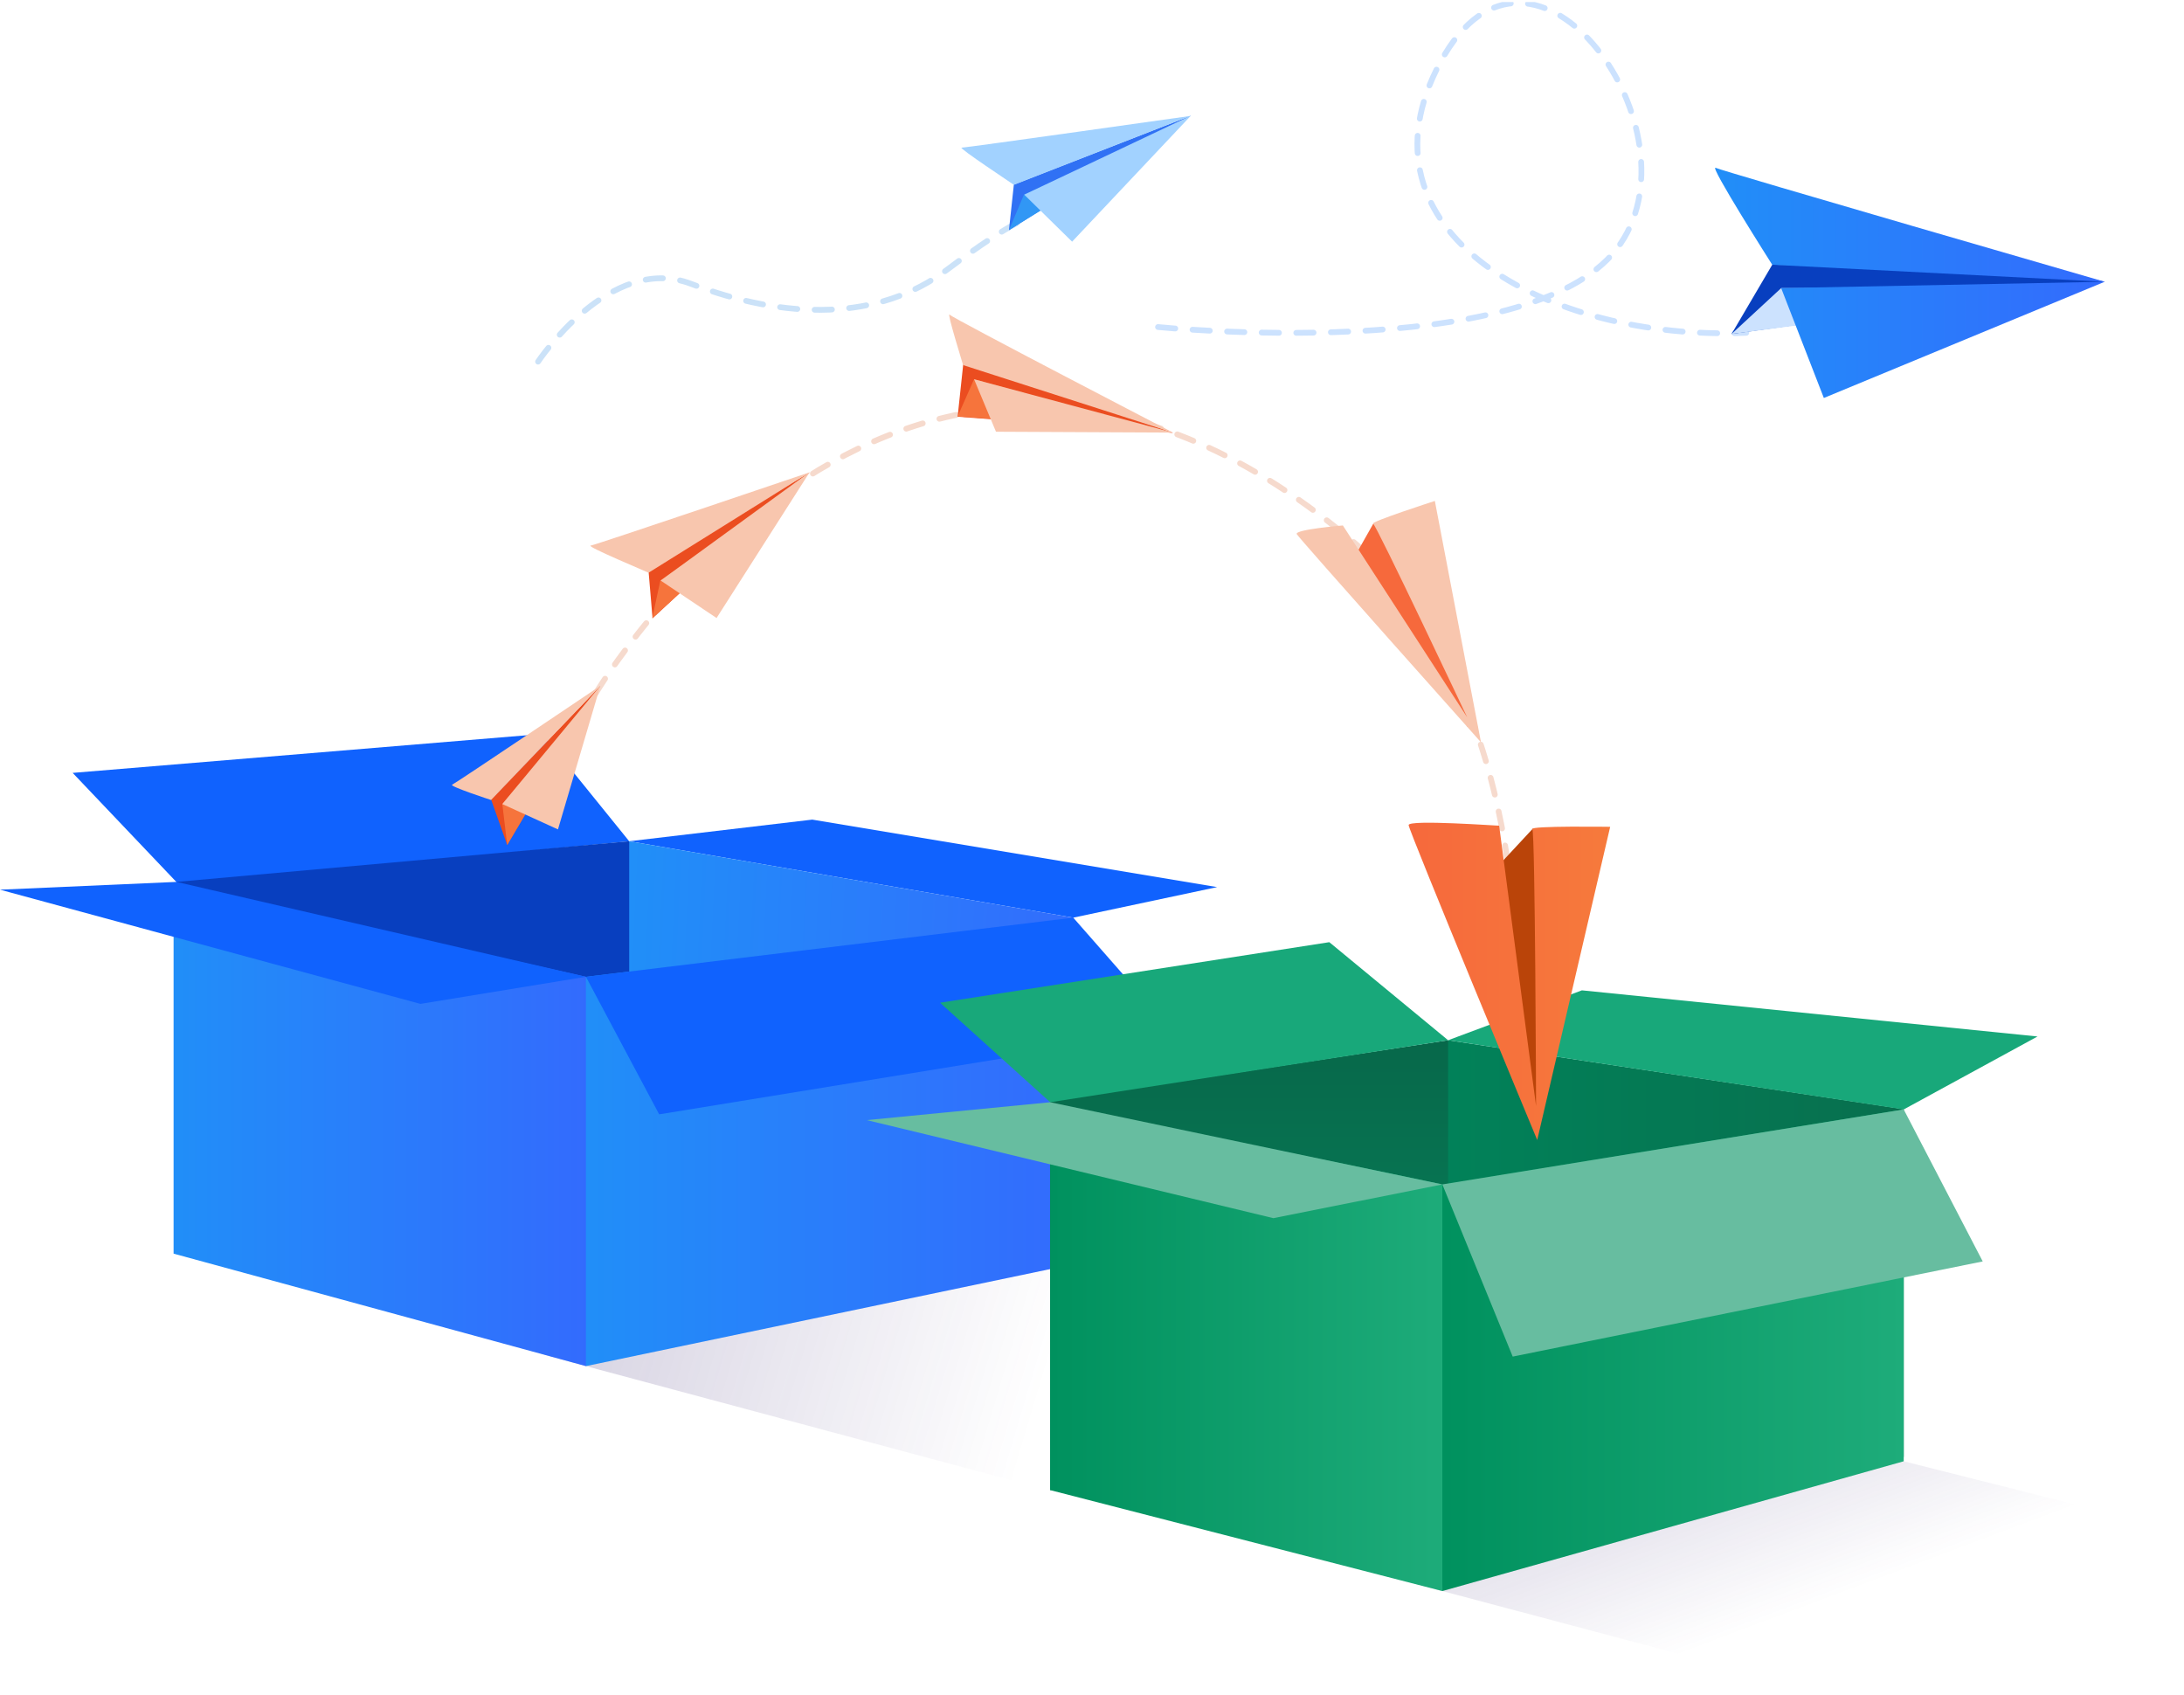 <svg xmlns="http://www.w3.org/2000/svg" xmlns:xlink="http://www.w3.org/1999/xlink" id="ba79b265-bf58-4924-9f61-542ce456afe2" data-name="Layer 1" viewBox="0 0 757.4 587.7"><defs><style>.a2895858-05bd-4bae-9ae5-583a7eb5ef83,.a5574fa9-2dc4-4936-b9d7-0aa74dda5be9,.acdebd2c-e570-4b7f-8040-cc4b5117ec5f,.f93bc074-a909-47cf-ae6c-1b97452a4aa0{fill:none;}.fa0e2f91-8936-4f47-b7ff-a03d005ef3e9{clip-path:url(#b9d2e8da-8fd1-4a67-b786-ea4d05f497f7);}.a1ad8396-bfd9-4714-8383-78303911e0d0,.a56425ec-ee59-4497-8ad7-a7d28d44b3d3,.a575e725-d4f4-4ae6-bf88-2b11d8b3a706,.a6a1597e-3974-4836-92c9-479522de73ef,.a7d8a125-08d4-4131-b013-45d0cb2abe2d,.ad01d114-b25c-4192-8663-f83da85a6838,.b237a5ba-7fc9-4333-82e6-c1b5161681f3,.b2ef207f-6a21-42f9-8b05-3695be78626b,.b5a304a8-2b97-4c36-b0aa-59462d9def95,.b6ac0d29-2f52-4ba6-8fc5-a8613dedeecf,.babc6cec-ae1e-463f-963c-9e5e97166a9d,.bb6d9d4f-bbf8-4550-987d-3892963910cc,.e0df9ecc-abb7-4338-a494-6d221a4a485c,.e19abb4d-b325-41d8-a2ac-0e6a63ad6244,.e28bd448-8fb0-4463-a174-ff210c577080,.e8c3c440-ddd4-46a7-b903-f8c81941bb7c,.eaf61abb-a8cc-4e27-bd7e-7963c654987c,.ed80e869-0f36-409f-b3da-b7779087fc9a,.f4a503f9-7d00-4ab1-bd02-4754ba8efd61,.f60889c5-cc38-418c-89d4-1a7fff2f830e,.faa507f8-d6bb-4459-bc49-026d19e27adc,.fb8f24da-2469-42e1-949f-6ebc31f9523b,.fde2ebf2-92b2-4159-bfc8-641f9b9c05ba,.fe59f663-f808-4258-b43d-b88b807f5b1f,.ff02edc9-f457-4bcd-b2c9-24fb8bcb59bb{fill-rule:evenodd;}.faa507f8-d6bb-4459-bc49-026d19e27adc,.fde2ebf2-92b2-4159-bfc8-641f9b9c05ba{opacity:0.28;isolation:isolate;}.faa507f8-d6bb-4459-bc49-026d19e27adc{fill:url(#aa192f1b-742c-4cde-8eed-75e1e3808daa);}.fde2ebf2-92b2-4159-bfc8-641f9b9c05ba{fill:url(#fa9af921-e8f4-4bdb-b3ce-4eb19e69058e);}.bb6d9d4f-bbf8-4550-987d-3892963910cc{fill:#1062fe;}.a56425ec-ee59-4497-8ad7-a7d28d44b3d3{fill:url(#f5838c58-5919-4020-9b60-142f41a2f89a);}.e8c3c440-ddd4-46a7-b903-f8c81941bb7c{fill:url(#a48808e5-2479-4c96-ada7-0bd0cd9900b1);}.a575e725-d4f4-4ae6-bf88-2b11d8b3a706{fill:url(#b039619f-d913-478d-9b53-f5bcae998435);}.e28bd448-8fb0-4463-a174-ff210c577080{fill:url(#b2f60342-bb0c-4f91-bb71-0080c7a81ab4);}.fb8f24da-2469-42e1-949f-6ebc31f9523b{fill:url(#bc4a3d80-fe56-4d4a-a9aa-f3a03b4536d3);}.a7d8a125-08d4-4131-b013-45d0cb2abe2d{fill:url(#e1f4804a-59ef-429f-96db-9bb9c46cc16e);}.eaf61abb-a8cc-4e27-bd7e-7963c654987c{fill:url(#e8c2150f-4675-4054-9822-a7566b81c68a);}.ff02edc9-f457-4bcd-b2c9-24fb8bcb59bb{fill:url(#a7cc05e5-0f3b-4855-b6df-cec4e98d5159);}.f60889c5-cc38-418c-89d4-1a7fff2f830e{fill:#18a87a;}.b237a5ba-7fc9-4333-82e6-c1b5161681f3{fill:#67bda0;}.f93bc074-a909-47cf-ae6c-1b97452a4aa0{stroke:#cce2fe;}.a2895858-05bd-4bae-9ae5-583a7eb5ef83,.acdebd2c-e570-4b7f-8040-cc4b5117ec5f,.f93bc074-a909-47cf-ae6c-1b97452a4aa0{stroke-linecap:round;stroke-linejoin:round;stroke-width:2px;stroke-dasharray:6 6;}.acdebd2c-e570-4b7f-8040-cc4b5117ec5f{stroke:#f6dacd;}.a2895858-05bd-4bae-9ae5-583a7eb5ef83{stroke:#cbe2f8;}.babc6cec-ae1e-463f-963c-9e5e97166a9d{fill:#eb4d20;}.ed80e869-0f36-409f-b3da-b7779087fc9a{fill:#f6743c;}.e0df9ecc-abb7-4338-a494-6d221a4a485c{fill:#f8c6ae;}.b6ac0d29-2f52-4ba6-8fc5-a8613dedeecf{fill:#3071f4;}.b5a304a8-2b97-4c36-b0aa-59462d9def95{fill:#3197f5;}.fe59f663-f808-4258-b43d-b88b807f5b1f{fill:#a2d2ff;}.a1ad8396-bfd9-4714-8383-78303911e0d0{fill:url(#fefdfd9c-c261-4bb0-9857-534ae648f11f);}.ad01d114-b25c-4192-8663-f83da85a6838{fill:#cce2fe;}.b2ef207f-6a21-42f9-8b05-3695be78626b{fill:url(#b22a34d4-de5e-473f-9146-db88c0029503);}.f4a503f9-7d00-4ab1-bd02-4754ba8efd61{fill:#f6693c;}.a6a1597e-3974-4836-92c9-479522de73ef{fill:#ba4409;}.e19abb4d-b325-41d8-a2ac-0e6a63ad6244{fill:url(#af9b7e49-d8dd-4ab2-95d4-8284e1da3e91);}</style><clipPath id="b9d2e8da-8fd1-4a67-b786-ea4d05f497f7" transform="translate(-0.8 0.7)"><rect id="bc6b5186-68a5-4035-9e06-384525624892" data-name="SVGID" class="a5574fa9-2dc4-4936-b9d7-0aa74dda5be9" width="760" height="590"></rect></clipPath><linearGradient id="aa192f1b-742c-4cde-8eed-75e1e3808daa" x1="177.17" y1="-0.61" x2="124.44" y2="139.53" gradientTransform="matrix(1, 0, 0, -1, 440, 592)" gradientUnits="userSpaceOnUse"><stop offset="0.2" stop-color="#35226f" stop-opacity="0"></stop><stop offset="1" stop-color="#35226f"></stop></linearGradient><linearGradient id="fa9af921-e8f4-4bdb-b3ce-4eb19e69058e" x1="-9.19" y1="95.92" x2="-299.6" y2="182.57" gradientTransform="matrix(1, 0, 0, -1, 440, 592)" gradientUnits="userSpaceOnUse"><stop offset="0.23" stop-color="#35226f" stop-opacity="0"></stop><stop offset="1" stop-color="#35226f"></stop></linearGradient><linearGradient id="f5838c58-5919-4020-9b60-142f41a2f89a" x1="-298.4" y1="250.42" x2="-298.4" y2="154.46" gradientTransform="matrix(1, 0, 0, -1, 440, 592)" gradientUnits="userSpaceOnUse"><stop offset="0" stop-color="#083fbf"></stop><stop offset="1" stop-color="#083fbf"></stop></linearGradient><linearGradient id="a48808e5-2479-4c96-ada7-0bd0cd9900b1" x1="-228.03" y1="232.03" x2="-61.03" y2="224.03" gradientTransform="matrix(1, 0, 0, -1, 440, 592)" gradientUnits="userSpaceOnUse"><stop offset="0" stop-color="#2090f8"></stop><stop offset="1" stop-color="#336bfd"></stop></linearGradient><linearGradient id="b039619f-d913-478d-9b53-f5bcae998435" x1="-385.79" y1="202.5" x2="-235.1" y2="202.5" xlink:href="#a48808e5-2479-4c96-ada7-0bd0cd9900b1"></linearGradient><linearGradient id="b2f60342-bb0c-4f91-bb71-0080c7a81ab4" x1="-243.99" y1="196.73" x2="-66.6" y2="196.73" xlink:href="#a48808e5-2479-4c96-ada7-0bd0cd9900b1"></linearGradient><linearGradient id="bc4a3d80-fe56-4d4a-a9aa-f3a03b4536d3" x1="59.3" y1="159.75" x2="221" y2="159.75" gradientTransform="matrix(1, 0, 0, -1, 440, 592)" gradientUnits="userSpaceOnUse"><stop offset="0" stop-color="#018259"></stop><stop offset="1" stop-color="#086f4e"></stop></linearGradient><linearGradient id="e1f4804a-59ef-429f-96db-9bb9c46cc16e" x1="-6" y1="232" x2="-6" y2="76" gradientTransform="matrix(1, 0, 0, -1, 440, 592)" gradientUnits="userSpaceOnUse"><stop offset="0" stop-color="#07684a"></stop><stop offset="1" stop-color="#078b61"></stop></linearGradient><linearGradient id="e8c2150f-4675-4054-9822-a7566b81c68a" x1="-75" y1="125.5" x2="63" y2="125.5" gradientTransform="matrix(1, 0, 0, -1, 440, 592)" gradientUnits="userSpaceOnUse"><stop offset="0" stop-color="#00915e"></stop><stop offset="1" stop-color="#1eac7a"></stop></linearGradient><linearGradient id="a7cc05e5-0f3b-4855-b6df-cec4e98d5159" x1="61" y1="124.5" x2="221" y2="124.5" xlink:href="#e8c2150f-4675-4054-9822-a7566b81c68a"></linearGradient><linearGradient id="fefdfd9c-c261-4bb0-9857-534ae648f11f" x1="601.3" y1="103.1" x2="730.7" y2="103.1" gradientTransform="matrix(1, 0, 0, 1, 0, 0)" xlink:href="#f5838c58-5919-4020-9b60-142f41a2f89a"></linearGradient><linearGradient id="b22a34d4-de5e-473f-9146-db88c0029503" x1="589.22" y1="97.38" x2="730.7" y2="97.38" gradientTransform="matrix(1, 0, 0, 1, 0, 0)" xlink:href="#a48808e5-2479-4c96-ada7-0bd0cd9900b1"></linearGradient><linearGradient id="af9b7e49-d8dd-4ab2-95d4-8284e1da3e91" x1="119.2" y1="252.41" x2="49.3" y2="252.41" gradientTransform="matrix(1, 0, 0, -1, 440, 592)" gradientUnits="userSpaceOnUse"><stop offset="0" stop-color="#f67a3c"></stop><stop offset="0.99" stop-color="#f6693c"></stop></linearGradient></defs><g class="fa0e2f91-8936-4f47-b7ff-a03d005ef3e9"><path class="faa507f8-d6bb-4459-bc49-026d19e27adc" d="M430,532.1,501,551l135.5,36,68.4-31.9,53.3-24.6L661,506l-72.8-18.1Z" transform="translate(-0.8 0.7)"></path><path class="fde2ebf2-92b2-4159-bfc8-641f9b9c05ba" d="M189.4,469l14.6,4,160.3,43,128.4-46.4L343,426.3Z" transform="translate(-0.8 0.7)"></path><path class="bb6d9d4f-bbf8-4550-987d-3892963910cc" d="M219,291l-30.1-37.2L26,267.3,62.8,306Z" transform="translate(-0.8 0.7)"></path><path class="bb6d9d4f-bbf8-4550-987d-3892963910cc" d="M219,291l63.5-7.5,140.4,23.4L373,317.5Z" transform="translate(-0.8 0.7)"></path><path class="a56425ec-ee59-4497-8ad7-a7d28d44b3d3" d="M62,305.1,219,291l1.9,1.7.3,44.7S219,376,219,397L62.9,431.1Z" transform="translate(-0.8 0.7)"></path><path class="e8c3c440-ddd4-46a7-b903-f8c81941bb7c" d="M219,291l154,26.5V437L219,407.7Z" transform="translate(-0.8 0.7)"></path><path class="a575e725-d4f4-4ae6-bf88-2b11d8b3a706" d="M61,434l143,39,.9-1.2V339.7a13.1,13.1,0,0,0-.9-1.7L61,306Z" transform="translate(-0.8 0.7)"></path><path class="e28bd448-8fb0-4463-a174-ff210c577080" d="M204,338l169-20.5.4,120.1L204,473Z" transform="translate(-0.8 0.7)"></path><path class="bb6d9d4f-bbf8-4550-987d-3892963910cc" d="M62,305.1,204,338l-57.4,9.4L.8,307.8Z" transform="translate(-0.8 0.7)"></path><path class="bb6d9d4f-bbf8-4550-987d-3892963910cc" d="M204,338l25.4,47.7,178-29L373,317.5Z" transform="translate(-0.8 0.7)"></path><path class="fb8f24da-2469-42e1-949f-6ebc31f9523b" d="M661,383.9,503,360l-1.9,4.2-1.8,85.2,3.8,15.3L661,504.5Z" transform="translate(-0.8 0.7)"></path><path class="a7d8a125-08d4-4131-b013-45d0cb2abe2d" d="M503,360,365,381.1V516l138-26Z" transform="translate(-0.8 0.7)"></path><path class="eaf61abb-a8cc-4e27-bd7e-7963c654987c" d="M365,516l136,35,2-15.6V417.1c0-1.8-2-5.2-2-7.1-45.6-9.7-90.4-18.3-136-28Z" transform="translate(-0.8 0.7)"></path><path class="ff02edc9-f457-4bcd-b2c9-24fb8bcb59bb" d="M501,551l160-45V384L501,410Z" transform="translate(-0.8 0.7)"></path><path class="f60889c5-cc38-418c-89d4-1a7fff2f830e" d="M365,381.5,326.8,347l135-21L503,360Z" transform="translate(-0.8 0.7)"></path><path class="b237a5ba-7fc9-4333-82e6-c1b5161681f3" d="M365,381.5l-63.6,6.2,141,34L501,410Z" transform="translate(-0.8 0.7)"></path><path class="f60889c5-cc38-418c-89d4-1a7fff2f830e" d="M503,360l46.4-17.3,158,16L661,384Z" transform="translate(-0.8 0.7)"></path><path class="b237a5ba-7fc9-4333-82e6-c1b5161681f3" d="M501,410l24.4,59.7,163-33L661,384Z" transform="translate(-0.8 0.7)"></path><path class="f93bc074-a909-47cf-ae6c-1b97452a4aa0" d="M402.4,112.7s128,13,159-27-29-124-61-65,37,97,106,94" transform="translate(-0.8 0.7)"></path><path class="acdebd2c-e570-4b7f-8040-cc4b5117ec5f" d="M207.4,239.7s107.4-181.2,261-54c64.4,53.3,58,160,58,160" transform="translate(-0.8 0.7)"></path><path class="a2895858-05bd-4bae-9ae5-583a7eb5ef83" d="M187.4,124.7s25-37.7,53-27c33.1,12.6,65.1,13,89-5s29-18,29-18" transform="translate(-0.8 0.7)"></path><path class="babc6cec-ae1e-463f-963c-9e5e97166a9d" d="M171.1,276.5l5.6,15.8L209,237.1Z" transform="translate(-0.8 0.7)"></path><path class="ed80e869-0f36-409f-b3da-b7779087fc9a" d="M176.7,292.3,175,278.1,207.7,240Z" transform="translate(-0.8 0.7)"></path><path class="e0df9ecc-abb7-4338-a494-6d221a4a485c" d="M157.6,271.4c1.2-.5,51.4-34.3,51.4-34.3l-37.9,39.6S156.4,271.9,157.6,271.4Zm17.4,6.7,34-41-14.7,49.8Z" transform="translate(-0.8 0.7)"></path><path class="babc6cec-ae1e-463f-963c-9e5e97166a9d" d="M225.6,196l1.5,17.7,54.5-50.6Z" transform="translate(-0.8 0.7)"></path><path class="ed80e869-0f36-409f-b3da-b7779087fc9a" d="M227,213.7l2.8-13.1L279.2,166Z" transform="translate(-0.8 0.7)"></path><path class="e0df9ecc-abb7-4338-a494-6d221a4a485c" d="M205.6,188.5c1.6-.2,75.9-25.4,75.9-25.4l-55.8,34.8C225.7,197.8,204.1,188.8,205.6,188.5Zm24.3,12.1L281.6,163l-32.3,50.6Z" transform="translate(-0.8 0.7)"></path><path class="b6ac0d29-2f52-4ba6-8fc5-a8613dedeecf" d="M352.4,63.3l-1.7,15.8,63.1-39.7Z" transform="translate(-0.8 0.7)"></path><path class="b5a304a8-2b97-4c36-b0aa-59462d9def95" d="M350.7,79.1l5.2-12.3L410.8,42Z" transform="translate(-0.8 0.7)"></path><path class="fe59f663-f808-4258-b43d-b88b807f5b1f" d="M334.3,50.5c1.6,0,79.3-11,79.3-11L352.4,63.4C352.4,63.3,332.8,50.4,334.3,50.5ZM356,66.8l57.8-27.4L372.6,83.1Z" transform="translate(-0.8 0.7)"></path><path class="a1ad8396-bfd9-4714-8383-78303911e0d0" d="M615.4,91.1l-14.1,24L730.7,97l-22.4-5.2Z" transform="translate(-0.8 0.7)"></path><path class="ad01d114-b25c-4192-8663-f83da85a6838" d="M601.3,115.1l17.2-15.9L724.3,99Z" transform="translate(-0.8 0.7)"></path><path class="b2ef207f-6a21-42f9-8b05-3695be78626b" d="M595.8,57.5C598.3,58.7,730.7,97,730.7,97L615.4,91.1S593.2,56.2,595.8,57.5Zm22.7,41.7L730.7,97l-97.4,40.3Z" transform="translate(-0.8 0.7)"></path><path class="babc6cec-ae1e-463f-963c-9e5e97166a9d" d="M335.1,123.2l-2.2,20.6,74.7,5.6Z" transform="translate(-0.8 0.7)"></path><path class="ed80e869-0f36-409f-b3da-b7779087fc9a" d="M332.9,143.7l5.7-12.9,65.2,18.1Z" transform="translate(-0.8 0.7)"></path><path class="e0df9ecc-abb7-4338-a494-6d221a4a485c" d="M330.1,108.4c1,1.2,77.5,40.9,77.5,40.9l-72.8-23.4C334.8,125.8,329,107.2,330.1,108.4Zm8.5,22.4,69,18.5-61.4-.3Z" transform="translate(-0.8 0.7)"></path><path class="f4a503f9-7d00-4ab1-bd02-4754ba8efd61" d="M477.1,180.8l-6,10.6,38.7,60,.3-5.4-29.3-66.4Z" transform="translate(-0.8 0.7)"></path><path class="e0df9ecc-abb7-4338-a494-6d221a4a485c" d="M450.5,184.5c.8,1.5,63.9,72.2,63.9,72.2l-16-83.7s-22.6,7.3-21.4,7.9S509.6,248,509.6,248l-43.1-66.5C466.6,181.5,449.7,182.9,450.5,184.5Z" transform="translate(-0.8 0.7)"></path><path class="a6a1597e-3974-4836-92c9-479522de73ef" d="M532.3,286.7l-11.8,12.7,12.7,85,3.2-5.7.8-90.7Z" transform="translate(-0.8 0.7)"></path><path class="e19abb4d-b325-41d8-a2ac-0e6a63ad6244" d="M489.3,285.4c.1,2.1,44.6,109.2,44.6,109.2L559.2,286s-28-.4-27,.8,1.3,96,1.3,96l-12.8-97.2C520.8,285.7,489.2,283.4,489.3,285.4Z" transform="translate(-0.8 0.7)"></path></g></svg>